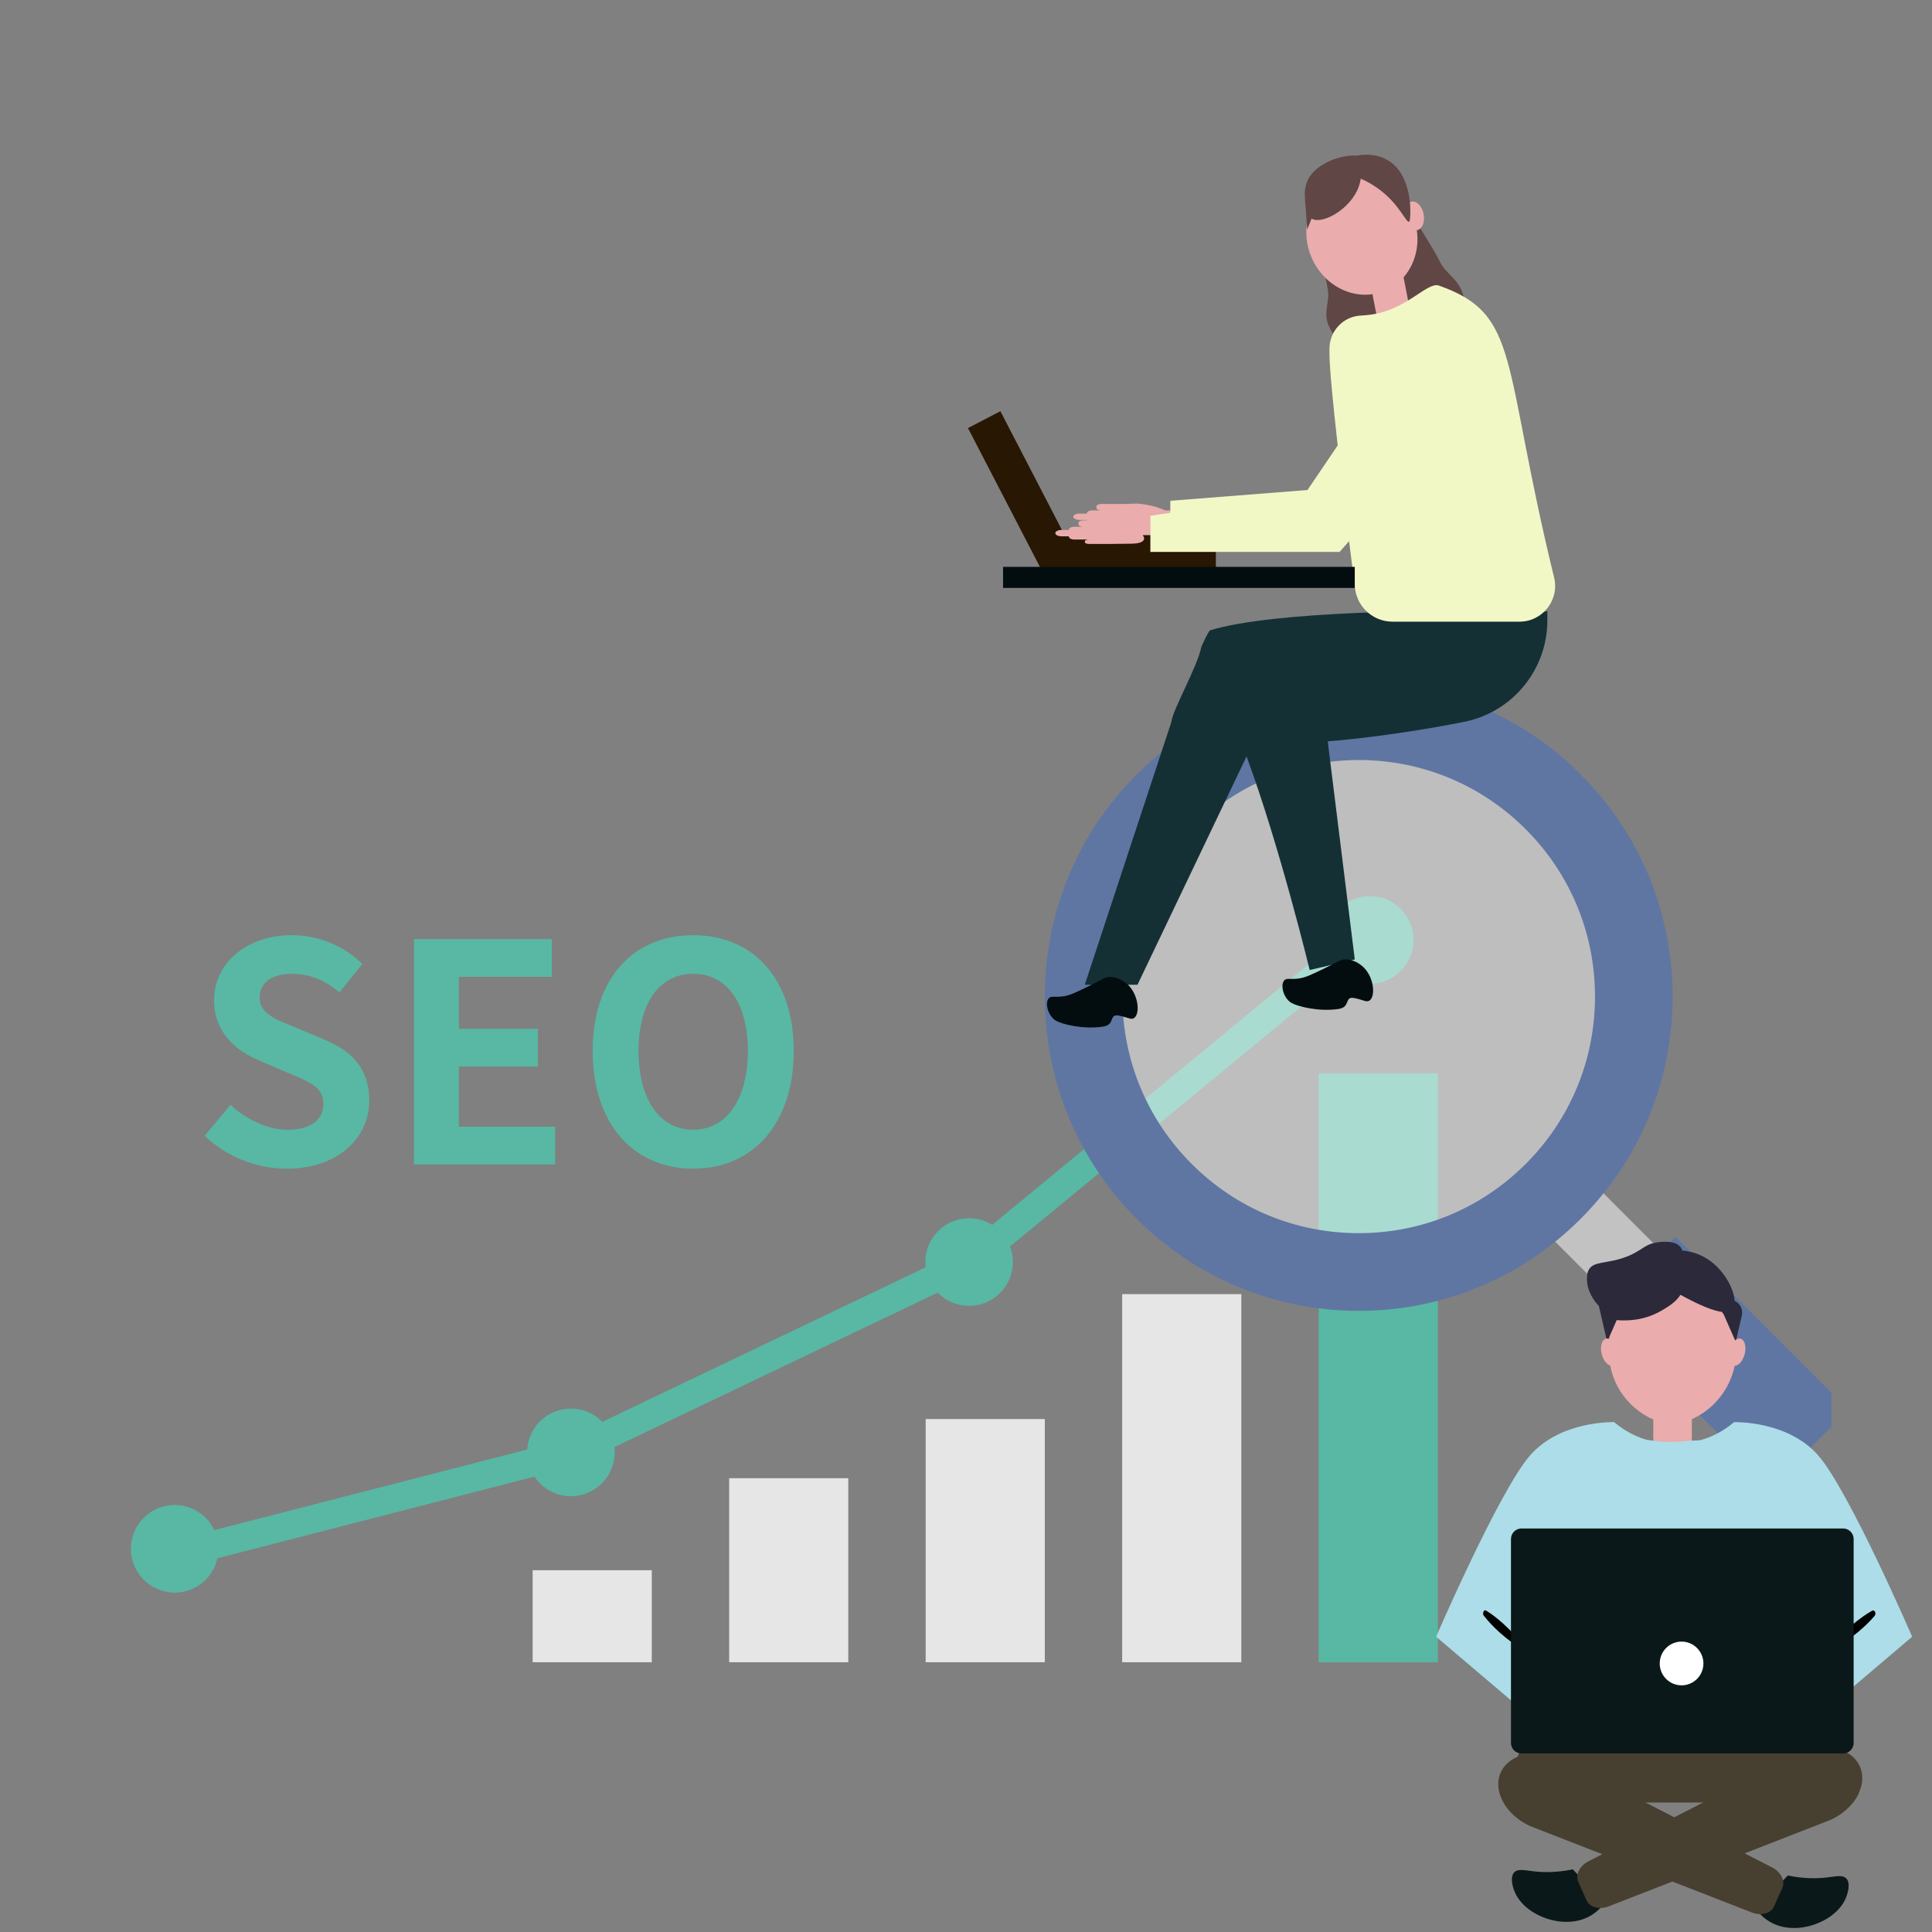 <svg width="487" height="487" viewBox="0 0 487 487" fill="none" xmlns="http://www.w3.org/2000/svg">
<rect x="0" y="0" width="487" height="487" fill="#808080" stroke="none"/>
<g clip-path="url(#clip0_29_2)">
<path d="M51.586 286.309L58.092 278.492C62.15 282.246 67.507 284.777 72.482 284.777C78.377 284.777 81.515 282.249 81.515 278.264C81.515 274.05 78.071 272.746 73.019 270.602L65.44 267.382C59.7 265.006 53.96 260.409 53.96 252.132C53.96 242.86 62.073 235.733 73.556 235.733C80.139 235.733 86.722 238.337 91.314 243.012L85.573 250.139C81.975 247.152 78.226 245.465 73.556 245.465C68.582 245.465 65.443 247.686 65.443 251.443C65.443 255.506 69.424 256.961 74.245 258.877L81.67 262.019C88.558 264.855 93.076 269.224 93.076 277.42C93.076 286.692 85.345 294.586 72.257 294.586C64.681 294.586 57.102 291.598 51.59 286.309H51.586Z" fill="#58B8A3"/>
<path d="M104.338 236.727H139.09V246.231H115.667V259.334H135.569V268.837H115.667V284.01H139.933V293.514H104.341V236.731L104.338 236.727Z" fill="#58B8A3"/>
<path d="M149.402 264.929C149.402 246.46 159.734 235.733 174.739 235.733C189.744 235.733 200.076 246.537 200.076 264.929C200.076 283.321 189.744 294.586 174.739 294.586C159.734 294.586 149.402 283.321 149.402 264.929ZM188.515 264.929C188.515 252.744 183.158 245.465 174.735 245.465C166.313 245.465 160.956 252.744 160.956 264.929C160.956 277.114 166.313 284.777 174.735 284.777C183.158 284.777 188.515 277.037 188.515 264.929Z" fill="#58B8A3"/>
<path d="M39.764 396.666L38.005 389.82L142.265 362.97L242.367 315.122L340.562 234.21L345.05 239.668L246.187 321.131L245.798 321.316L144.686 369.644L144.357 369.731L39.764 396.666Z" fill="#58B8A3"/>
<path d="M44.034 401.448C50.127 401.448 55.067 396.502 55.067 390.402C55.067 384.301 50.127 379.356 44.034 379.356C37.94 379.356 33 384.301 33 390.402C33 396.502 37.94 401.448 44.034 401.448Z" fill="#58B8A3"/>
<path d="M244.277 329.173C250.371 329.173 255.311 324.227 255.311 318.127C255.311 312.026 250.371 307.08 244.277 307.08C238.183 307.08 233.243 312.026 233.243 318.127C233.243 324.227 238.183 329.173 244.277 329.173Z" fill="#58B8A3"/>
<path d="M345.282 247.985C351.375 247.985 356.315 243.04 356.315 236.939C356.315 230.839 351.375 225.893 345.282 225.893C339.188 225.893 334.248 230.839 334.248 236.939C334.248 243.04 339.188 247.985 345.282 247.985Z" fill="#58B8A3"/>
<path d="M143.907 377.148C150.001 377.148 154.941 372.202 154.941 366.102C154.941 360.001 150.001 355.056 143.907 355.056C137.813 355.056 132.873 360.001 132.873 366.102C132.873 372.202 137.813 377.148 143.907 377.148Z" fill="#58B8A3"/>
<path d="M164.296 395.802H134.263V418.997H164.296V395.802Z" fill="#E6E6E6"/>
<path d="M213.831 372.608H183.799V419H213.831V372.608Z" fill="#E6E6E6"/>
<path d="M263.367 357.707H233.334V419H263.367V357.707Z" fill="#E6E6E6"/>
<path d="M312.902 326.215H282.87V419H312.902V326.215Z" fill="#E6E6E6"/>
<path d="M362.438 270.545H332.405V419H362.438V270.545Z" fill="#58B8A3"/>
<path opacity="0.49" d="M342.489 320.637C380.786 320.637 411.832 289.556 411.832 251.215C411.832 212.874 380.786 181.793 342.489 181.793C304.191 181.793 273.145 212.874 273.145 251.215C273.145 289.556 304.191 320.637 342.489 320.637Z" fill="white"/>
<path d="M399.364 295.956L387.181 308.153L412.063 333.063L424.247 320.866L399.364 295.956Z" fill="#C2C2C2"/>
<path d="M342.489 330.426C321.355 330.426 301.483 322.186 286.542 307.225C271.598 292.264 263.367 272.373 263.367 251.211C263.367 230.05 271.598 210.162 286.542 195.198C301.486 180.24 321.355 172 342.489 172C363.623 172 383.495 180.24 398.439 195.201C413.383 210.162 421.614 230.053 421.614 251.211C421.614 272.369 413.383 292.264 398.439 307.225C383.495 322.186 363.626 330.426 342.489 330.426ZM342.489 191.582C326.578 191.582 311.62 197.785 300.372 209.047C289.12 220.311 282.927 235.286 282.927 251.211C282.927 267.137 289.123 282.115 300.372 293.376C311.62 304.637 326.581 310.841 342.489 310.841C358.396 310.841 373.357 304.637 384.606 293.376C395.854 282.112 402.051 267.137 402.051 251.211C402.051 235.286 395.854 220.308 384.606 209.047C373.357 197.785 358.396 191.582 342.489 191.582Z" fill="#5F76A3"/>
<path d="M410.265 323.879L422.366 311.765L465.912 355.359L453.811 367.474C449.786 371.504 443.249 371.504 439.223 367.474L410.265 338.483C406.24 334.453 406.24 327.909 410.265 323.879Z" fill="#5F76A3"/>
</g>
<path d="M437.719 339.921C437.719 351.939 427.994 358.932 421.154 358.932C416.746 358.932 405.502 353.459 405.502 340.072C405.502 329.574 412.008 320.906 421.154 320.906C430.299 320.906 437.719 329.418 437.719 339.917V339.921Z" fill="#EAACAC"/>
<path d="M437.234 327.894C437.078 324.709 434.302 319.58 429.809 317.004C428.06 315.998 426.094 315.409 424.044 315.225C423.968 314.909 423.855 314.682 423.685 314.456C422.332 312.611 419.098 312.998 418.08 313.115C414.398 313.554 414.111 315.225 409.887 316.82C404.876 318.716 401.618 317.744 400.397 320.231C400.058 320.925 400.048 321.538 400.034 322.298C399.982 325.388 401.75 327.837 403.028 329.215C403.617 331.721 405.116 338.218 405.116 338.218L407.52 332.763C410.094 332.985 414.398 332.9 418.655 330.456C420.244 329.545 422.356 328.337 423.591 326.379C428.824 329.258 432.067 330.447 434.061 330.692L434.523 331.39L437.531 338.218C437.531 338.218 438.394 334.481 439.068 331.584C439.421 330.055 438.62 328.54 437.229 327.889L437.234 327.894Z" fill="#2B293A"/>
<path d="M407.567 340.346C408.043 342.219 407.567 343.956 406.516 344.225C405.46 344.494 404.216 343.196 403.739 341.323C403.263 339.45 403.739 337.713 404.791 337.444C405.847 337.175 407.091 338.473 407.567 340.346Z" fill="#EAACAC"/>
<path d="M435.956 340.346C435.48 342.219 435.956 343.956 437.007 344.225C438.063 344.494 439.308 343.196 439.784 341.323C440.26 339.45 439.784 337.713 438.733 337.444C437.677 337.175 436.432 338.473 435.956 340.346Z" fill="#EAACAC"/>
<path d="M426.471 349.807H416.746V367.756H426.471V349.807Z" fill="#EAACAC"/>
<path d="M453.903 436.434L482 412.568C482 412.568 466.127 375.881 458.387 366.944C450.646 358.008 437.097 358.479 437.097 358.479C435.942 359.475 432.887 361.9 428.484 363.047C426.759 363.127 424.92 363.207 423.162 363.377C420.673 363.618 417.778 363.377 415.096 362.934C410.915 361.745 408.025 359.437 406.903 358.479C406.903 358.479 393.354 358.008 385.613 366.944C377.873 375.881 362 412.568 362 412.568L388.315 434.919M448.477 413.875L447.025 407.83L449.877 411.624L448.482 413.875H448.477Z" fill="#ACDDE8"/>
<path d="M378.858 409.222C377.477 408 376.077 406.868 374.592 405.971C374.035 405.636 373.578 406.703 374.031 407.283C375.238 408.826 376.553 410.157 377.92 411.417C379.824 413.11 381.771 414.625 383.926 415.583C384.072 415.649 384.185 415.385 384.081 415.22C382.545 412.832 380.748 410.959 378.863 409.218L378.858 409.222Z" fill="black"/>
<path d="M467.292 409.246C468.791 408.029 470.318 406.901 471.93 406.004C472.534 405.669 473.034 406.736 472.543 407.311C471.228 408.85 469.8 410.176 468.315 411.431C466.245 413.12 464.124 414.63 461.785 415.583C461.625 415.649 461.503 415.385 461.616 415.224C463.289 412.846 465.241 410.978 467.292 409.246Z" fill="black"/>
<path d="M396.447 471.214C392.237 472.068 388.913 471.974 386.608 471.71C384.345 471.45 382.62 470.983 381.691 471.96C380.546 473.163 381.281 475.862 382.068 477.438C384.817 482.973 393.962 486.436 400.364 483.204C402.387 482.185 403.716 480.708 404.517 479.613L396.447 471.21V471.214Z" fill="#0B1819"/>
<path d="M469.423 448.197C469.423 449.528 469.083 450.887 468.452 452.194C468.093 452.94 467.631 453.666 467.084 454.365C465.698 456.139 463.747 457.691 461.38 458.753L405.852 480.397C405.036 480.765 404.197 480.939 403.41 480.944C401.845 480.949 400.477 480.274 399.935 479.052L397.819 474.329C397.555 473.748 397.508 473.107 397.654 472.47C397.941 471.101 399.087 469.752 400.737 469.011L429.295 454.365L453.423 441.993L453.772 441.813C457.797 439.997 462.073 440.025 465.142 441.558C465.265 441.615 465.387 441.681 465.51 441.747C466.971 442.559 468.126 443.734 468.8 445.234C469.225 446.178 469.423 447.178 469.423 448.197Z" fill="#473F30"/>
<path d="M450.646 472.762C454.856 473.616 458.179 473.522 460.484 473.258C462.747 472.998 464.473 472.531 465.401 473.508C466.547 474.711 465.811 477.41 465.024 478.986C462.276 484.521 453.13 487.984 446.728 484.752C444.706 483.733 443.377 482.256 442.575 481.161" fill="#0B1819"/>
<path d="M447.157 480.6L449.279 475.876C450.104 474.046 448.788 471.648 446.361 470.559L393.321 443.361C387.146 440.582 380.385 442.125 378.292 446.782C376.199 451.439 379.542 457.526 385.712 460.305L441.246 481.949C443.674 483.044 446.337 482.435 447.157 480.604V480.6Z" fill="#473F30"/>
<path d="M468.451 452.194C468.093 452.94 467.631 453.666 467.084 454.365H379.787C379.15 454.365 378.707 453.732 378.919 453.133L382.922 441.865L386.721 431.164H461.918L465.147 441.554L465.241 441.846L468.456 452.189L468.451 452.194Z" fill="#473F30"/>
<path d="M464.6 385.285H383.52C382.057 385.285 380.871 386.473 380.871 387.937V439.341C380.871 440.805 382.057 441.993 383.52 441.993H464.6C466.063 441.993 467.249 440.805 467.249 439.341V387.937C467.249 386.473 466.063 385.285 464.6 385.285Z" fill="#0B1819"/>
<path d="M423.874 424.822C426.915 424.822 429.38 422.354 429.38 419.311C429.38 416.267 426.915 413.799 423.874 413.799C420.833 413.799 418.368 416.267 418.368 419.311C418.368 422.354 420.833 424.822 423.874 424.822Z" fill="white"/>
<path d="M328.951 50.967C332.472 63.964 333.676 66.878 334.721 73.069C335.221 76.038 333.507 78.661 334.889 82.031C336.484 85.922 340.669 89.402 343.537 88.688C347.568 87.687 347.989 78.656 347.415 73.629C345.964 60.91 335.667 51.998 332.546 49.475" fill="#604645"/>
<path d="M349.203 42.025L348.96 42.436C348.812 43.15 348.618 44.141 348.43 45.341C348.252 46.436 348.079 47.715 347.94 49.133C347.494 53.658 347.4 59.616 348.762 65.708C349.203 67.691 349.802 69.689 350.59 71.656C351.144 73.044 351.798 74.413 352.556 75.756C352.888 76.336 353.259 76.96 353.675 77.6C356.885 82.581 362.353 88.758 365.993 86.998C368.915 85.585 370.138 79.305 368.875 74.517C367.781 70.368 364.562 69.163 362.987 66.031C361.149 62.372 359.079 59.497 356.602 55.096C355.973 53.975 355.315 52.761 354.631 51.403C354.443 51.031 354.255 50.644 354.062 50.253C353.324 48.751 352.556 47.085 351.754 45.217L349.208 42.029L349.203 42.025Z" fill="#604645"/>
<path d="M295.271 181.947C295.534 179.052 301.715 168.285 302.77 163.284C302.864 162.823 304.622 159.016 305.073 158.877C320.734 154.034 363.229 153.499 384.645 154.352C386.458 154.426 388.27 154.332 390.063 154.074H390.083C390.083 154.074 390.068 154.267 390.039 154.624V156.344C390.058 168.806 381.262 179.523 369.054 181.956C349.886 185.778 334.681 186.874 334.681 186.874L341.501 241.855L330.134 244.507C330.134 244.507 322.606 213.418 314.221 190.666L286.728 248.23H273.439L295.281 181.947H295.271Z" fill="#143035"/>
<path d="M343.868 243.982C343.561 243.664 341.759 241.845 339.198 241.835C337.851 241.835 337.509 242.331 333.879 244.091C330.669 245.647 329.065 246.42 327.43 246.643C325.206 246.946 324.315 246.435 323.701 247.149C322.675 248.344 323.537 251.675 325.563 252.82C327.133 253.707 332.413 255.06 337.356 254.341C340.664 253.861 338.643 250.991 341.546 251.61C343.75 252.081 344.468 252.711 345.206 252.21C346.741 251.174 346.38 246.594 343.873 243.982H343.868Z" fill="#030D0F"/>
<path d="M284.499 248.393C284.192 248.076 282.379 246.267 279.814 246.272C278.467 246.272 278.13 246.777 274.504 248.552C271.3 250.123 269.7 250.906 268.071 251.139C265.847 251.452 264.95 250.946 264.341 251.66C263.321 252.859 264.197 256.19 266.228 257.32C267.803 258.198 273.088 259.531 278.026 258.783C281.334 258.282 279.299 255.427 282.201 256.032C284.405 256.488 285.128 257.117 285.866 256.617C287.396 255.571 287.015 250.995 284.494 248.398L284.499 248.393Z" fill="#030D0F"/>
<path d="M272.147 129.458H273.96V129.359C273.96 128.968 274.593 128.65 275.371 128.65H283.37H277.63C276.936 128.65 276.372 128.368 276.372 128.021V127.664C276.372 127.317 276.936 127.035 277.63 127.035H283.37L286.644 126.935C287.55 127.005 288.749 127.144 290.066 127.441C291.73 127.818 292.929 128.294 293.692 128.65L298.486 128.68V130.762H292.567C292.567 130.762 294.454 132.879 289.541 132.928C287.704 132.948 286.376 132.958 285.435 132.968V132.978H278.927C278.407 132.978 277.981 132.765 277.981 132.507V132.343C277.981 132.081 278.402 131.872 278.927 131.872H275.371C274.589 131.872 273.96 131.555 273.96 131.164V131.064H272.147C271.255 131.064 270.537 130.703 270.537 130.256C270.537 129.81 271.26 129.448 272.147 129.448V129.458Z" fill="#EAACAC"/>
<path d="M262.202 143.03H306.48V133.82H267.798L252.172 103.658L244 107.901L262.202 143.03Z" fill="#281702"/>
<path d="M295.004 134.495H343.735V122.405L295.004 126.231V134.495Z" fill="#F2F7C6"/>
<path d="M267.62 133.587H269.433V133.488C269.433 133.097 270.067 132.779 270.844 132.779H278.843H273.103C272.409 132.779 271.845 132.497 271.845 132.15V131.793C271.845 131.446 272.409 131.164 273.103 131.164H278.843L282.117 131.064C283.023 131.134 284.227 131.273 285.539 131.57C287.203 131.947 288.402 132.423 289.165 132.779L293.959 132.809V134.891H288.04C288.04 134.891 289.927 137.008 285.014 137.057C283.177 137.077 281.849 137.087 280.908 137.097V137.107H274.4C273.88 137.107 273.454 136.894 273.454 136.636V136.472C273.454 136.21 273.875 136.001 274.4 136.001H270.844C270.062 136.001 269.433 135.684 269.433 135.293V135.193H267.62C266.728 135.193 266.01 134.832 266.01 134.386C266.01 133.939 266.733 133.578 267.62 133.578V133.587Z" fill="#EAACAC"/>
<path d="M349.039 73.316C356.094 70.395 359.239 61.803 356.065 54.126C352.89 46.448 344.598 42.593 337.544 45.514C330.49 48.436 327.345 57.028 330.519 64.705C333.693 72.382 341.985 76.238 349.039 73.316Z" fill="#EAACAC"/>
<path d="M354.21 54.863C354.591 56.846 355.943 58.253 357.226 58.005C358.509 57.758 359.237 55.948 358.856 53.965C358.474 51.983 357.122 50.575 355.839 50.823C354.557 51.071 353.829 52.88 354.21 54.863Z" fill="#EAACAC"/>
<path d="M347.291 81.058L355.646 79.443L352.549 63.392L344.194 65.006L347.291 81.058Z" fill="#EAACAC"/>
<path d="M329.238 124.016L337.192 112.278C336.018 101.809 335.117 92.659 335.117 89.12V87.915C335.117 83.479 338.569 79.756 342.997 79.548C343.893 79.503 344.829 79.419 345.79 79.275C354.735 77.957 359.797 70.963 362.714 71.989C383.387 79.27 378.409 91.048 391.742 145.558C393.129 151.229 388.845 156.706 383.011 156.706H351.02C346.226 156.706 342.18 153.142 341.57 148.384C341.144 145.053 340.624 140.934 340.065 136.418L337.658 139.129H289.972V130.023L329.238 124.016Z" fill="#F2F7C6"/>
<path d="M341.496 142.891H252.841V148.2H341.496V142.891Z" fill="#030D0F"/>
<path d="M349.262 40.081C346.449 38.684 343.566 38.941 342.021 39.219L342.006 39.239L341.556 39.323L341.664 39.174C336.816 39.159 330.981 41.851 329.476 45.802C328.896 47.318 328.812 48.776 328.956 50.05H328.946C328.975 50.297 329.51 57.867 329.51 57.867L330.61 55.096C330.635 55.111 330.664 55.13 330.689 55.145C333.339 56.637 340.486 52.736 342.526 46.991C342.764 46.322 342.918 45.668 343.012 45.033C344.339 45.618 345.736 46.372 347.137 47.353C352.912 51.398 354.517 56.548 355.265 55.829C355.617 55.492 356.582 43.73 349.257 40.086L349.262 40.081Z" fill="#604645"/>
<defs>
<clipPath id="clip0_29_2">
<rect width="428.64" height="247" fill="white" transform="translate(33 172)"/>
</clipPath>
</defs>
</svg>
